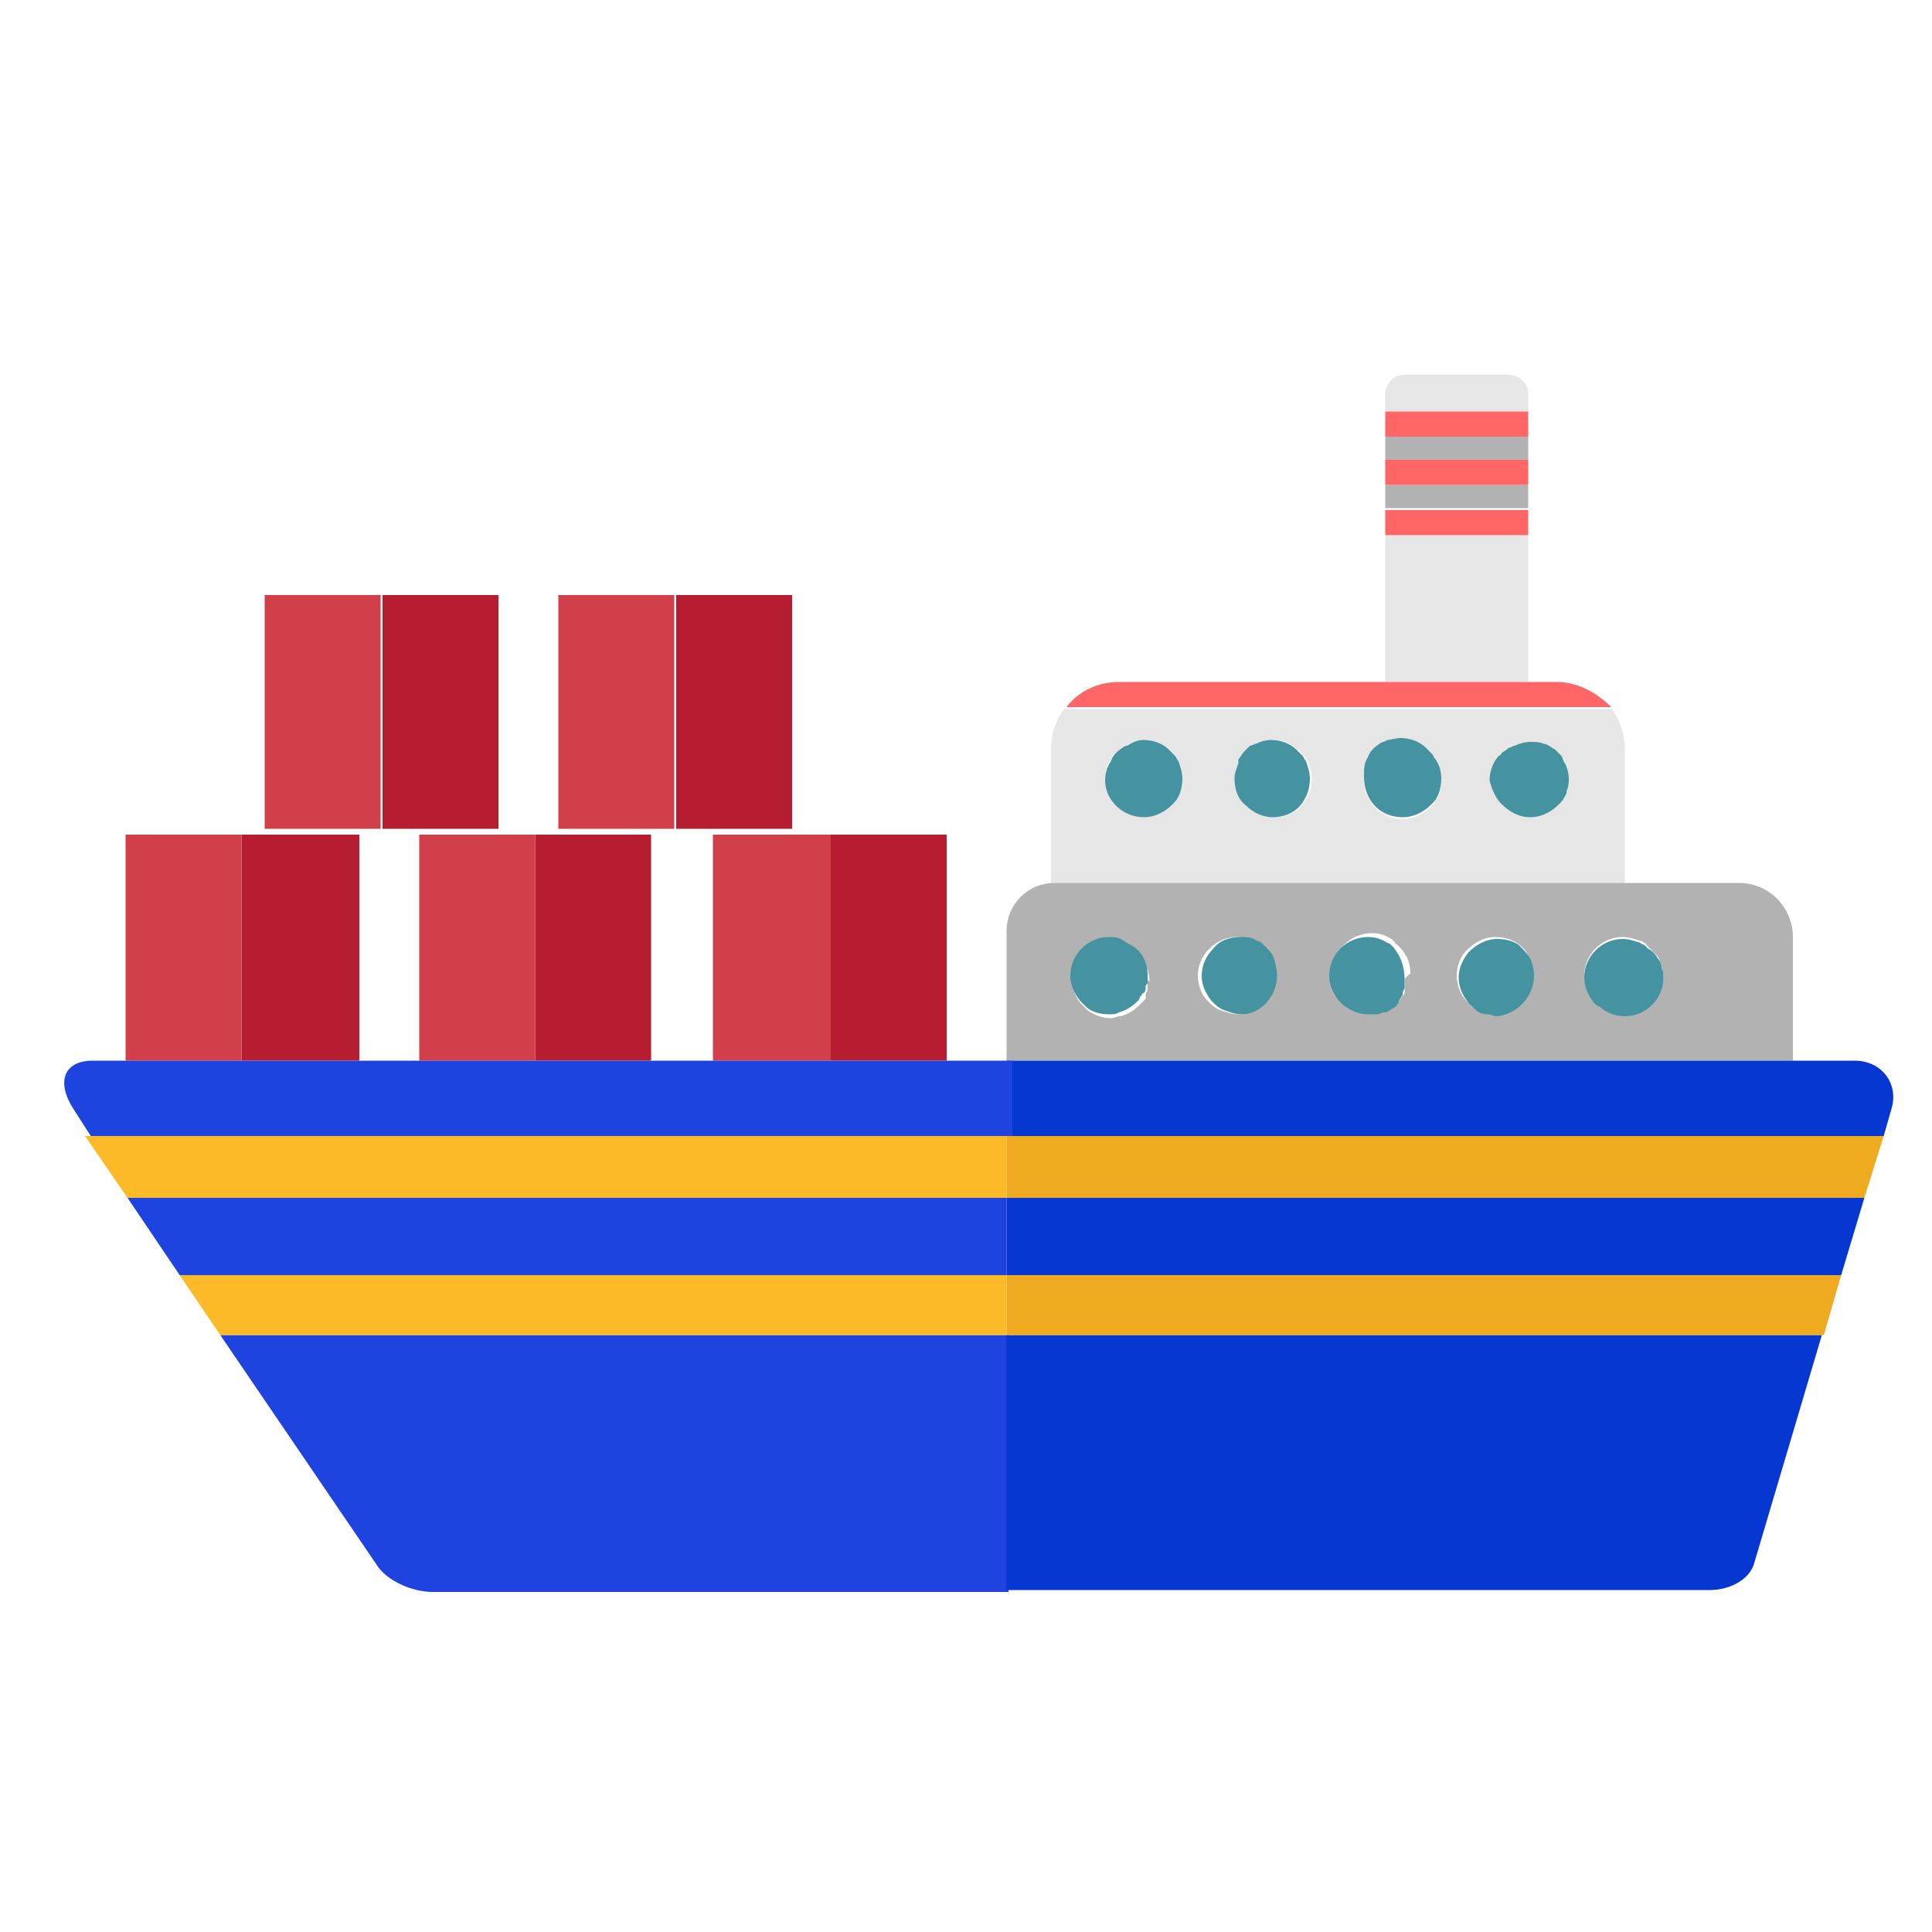 <?xml version="1.0" encoding="utf-8"?>
<!-- Generator: Adobe Illustrator 23.0.6, SVG Export Plug-In . SVG Version: 6.00 Build 0)  -->
<svg version="1.1" id="Layer_1" xmlns="http://www.w3.org/2000/svg" xmlns:xlink="http://www.w3.org/1999/xlink" x="0px" y="0px"
	 width="100px" height="100px" viewBox="0 0 100 100" style="enable-background:new 0 0 100 100;" xml:space="preserve">
<style type="text/css">
	.st0{fill:none;}
	.st1{fill:#B71D30;}
	.st2{fill:#D13F4A;}
	.st3{fill:#E6E6E6;}
	.st4{fill:#B2B2B2;}
	.st5{fill:#0737D1;}
	.st6{fill:#1E43DF;}
	.st7{fill:#EFAA20;}
	.st8{fill:#FDBA28;}
	.st9{fill:#4593A0;}
	.st10{fill:#FF6665;}
</style>
<g id="_x38_">
	<path class="st0" d="M72.6,51.2c0-0.1,0-0.1,0-0.2c0,0,0,0,0-0.1C72.7,51,72.6,51.1,72.6,51.2C72.6,51.2,72.6,51.2,72.6,51.2z"/>
	<path class="st0" d="M71.7,52.3c0,0,0.1,0,0.1-0.1c-0.1,0-0.2,0.1-0.2,0.1C71.6,52.3,71.7,52.3,71.7,52.3z"/>
	<path class="st0" d="M71.3,52.4c0,0,0.1,0,0.1,0c0,0,0,0,0,0c-0.1,0-0.2,0.1-0.3,0.1C71.3,52.4,71.3,52.4,71.3,52.4z"/>
	<path class="st0" d="M72.4,51.6c0,0,0.1-0.1,0.1-0.2c0,0,0-0.1,0.1-0.1C72.5,51.4,72.5,51.5,72.4,51.6L72.4,51.6z"/>
	<path class="st0" d="M72,48.9C71.9,48.9,71.9,48.9,72,48.9c-0.1-0.1-0.2-0.1-0.2-0.1C71.8,48.8,71.8,48.8,72,48.9
		C71.9,48.9,71.9,48.9,72,48.9z"/>
	<path class="st0" d="M72.3,51.7C72.4,51.7,72.4,51.7,72.3,51.7C72.4,51.7,72.4,51.7,72.3,51.7c0,0-0.1,0.1-0.1,0.1
		C72.3,51.8,72.3,51.8,72.3,51.7z"/>
	<path class="st0" d="M72,52.1C72,52.1,72,52.1,72,52.1C72,52.1,72,52.1,72,52.1C72,52.1,72,52.1,72,52.1z"/>
	<path class="st0" d="M79.4,50.5c0,1.1-0.9,2-2,2c-0.2,0-0.4,0-0.5-0.1c0.2,0,0.3,0.1,0.5,0.1C78.5,52.5,79.4,51.6,79.4,50.5
		c0-0.3-0.1-0.7-0.2-0.9C79.3,49.9,79.4,50.2,79.4,50.5z"/>
	<path class="st0" d="M64.5,41.7c0.4,0.4,0.9,0.6,1.4,0.6c0.5,0,1-0.2,1.3-0.5c-0.4,0.3-0.8,0.5-1.3,0.5
		C65.3,42.3,64.8,42.1,64.5,41.7z"/>
	<path class="st0" d="M67.2,38.8c0.1,0.1,0.2,0.2,0.3,0.3c0.1,0.1,0.1,0.2,0.2,0.3c-0.1-0.1-0.1-0.2-0.2-0.3
		C67.4,39,67.3,38.9,67.2,38.8c-0.3-0.3-0.8-0.5-1.3-0.5c-0.3,0-0.6,0.1-0.8,0.2c0.3-0.1,0.5-0.2,0.8-0.2
		C66.4,38.3,66.8,38.5,67.2,38.8z"/>
	<path class="st0" d="M75.4,50.5c0-0.5,0.2-1,0.5-1.3C75.6,49.5,75.4,50,75.4,50.5c0,0.5,0.2,0.9,0.5,1.3c0.1,0.1,0.2,0.2,0.3,0.3
		c-0.1-0.1-0.2-0.2-0.3-0.3C75.6,51.4,75.4,51,75.4,50.5z"/>
	<path class="st0" d="M69.4,52c0.3,0.3,0.8,0.5,1.3,0.5h0c0.1,0,0.2,0,0.3,0c0,0,0,0,0,0c0,0,0,0,0.1,0c-0.1,0-0.2,0-0.4,0
		C70.2,52.5,69.8,52.3,69.4,52z"/>
	<path class="st0" d="M84.1,52.5C84.1,52.5,84.1,52.5,84.1,52.5c-0.5,0-0.9-0.2-1.3-0.5C83.2,52.3,83.6,52.5,84.1,52.5z"/>
	<path class="st0" d="M72.7,50.8c0-0.1,0-0.2,0-0.2c0,0.1,0,0.3,0,0.4L72.7,50.8z"/>
	<path class="st0" d="M59.3,51.1c0,0,0-0.1,0-0.1C59.3,51.1,59.3,51.1,59.3,51.1C59.3,51.2,59.3,51.1,59.3,51.1z"/>
	<path class="st0" d="M59,51.7C59,51.7,59,51.7,59,51.7C59,51.7,59,51.8,59,51.7C58.9,51.8,59,51.8,59,51.7z"/>
	<path class="st0" d="M64.5,38.9c-0.1,0.1-0.2,0.3-0.3,0.4C64.2,39.2,64.3,39.1,64.5,38.9z"/>
	<path class="st0" d="M59.4,50.8c0-0.1,0-0.2,0-0.3C59.4,50.7,59.4,50.8,59.4,50.8C59.4,50.8,59.4,50.8,59.4,50.8z"/>
	<path class="st0" d="M57.4,52.5c0.2,0,0.4,0,0.5-0.1C57.8,52.5,57.6,52.5,57.4,52.5C57.4,52.5,57.4,52.5,57.4,52.5z"/>
	<path class="st0" d="M59.1,51.6C59.1,51.5,59.2,51.5,59.1,51.6C59.1,51.5,59.1,51.6,59.1,51.6C59.1,51.6,59.1,51.6,59.1,51.6z"/>
	<path class="st0" d="M56.2,52.1C56.2,52.1,56.2,52.1,56.2,52.1C56.2,52.1,56.2,52.1,56.2,52.1z"/>
	<path class="st0" d="M62.1,50.5c0-0.6,0.2-1.1,0.6-1.4C62.3,49.5,62.1,50,62.1,50.5c0,0.5,0.2,0.9,0.5,1.3c0.2,0.2,0.4,0.4,0.7,0.5
		c-0.3-0.1-0.5-0.3-0.7-0.5C62.3,51.4,62.1,51,62.1,50.5z"/>
	<path class="st0" d="M66.1,50.5c0,1.1-0.9,2-2,2c-0.3,0-0.6-0.1-0.9-0.2c0.3,0.1,0.5,0.2,0.9,0.2C65.2,52.5,66.1,51.6,66.1,50.5
		c0-0.3-0.1-0.7-0.2-1C66,49.8,66.1,50.2,66.1,50.5z"/>
	<path class="st0" d="M65.5,49.1c-0.1-0.1-0.2-0.2-0.3-0.3c-0.1-0.1-0.3-0.1-0.4-0.2c0.1,0.1,0.3,0.1,0.4,0.2
		C65.3,48.9,65.4,49,65.5,49.1z"/>
	<path class="st0" d="M58.5,48.9c-0.2-0.1-0.3-0.2-0.5-0.3C58.2,48.7,58.4,48.7,58.5,48.9L58.5,48.9z"/>
	<path class="st0" d="M81,39.5c-0.1-0.1-0.1-0.3-0.2-0.4c0,0-0.1-0.1-0.1-0.1c0,0,0.1,0.1,0.1,0.1C80.9,39.2,80.9,39.4,81,39.5z"/>
	<path class="st0" d="M81.1,40.9C81.1,40.9,81.1,40.9,81.1,40.9C81.1,40.9,81.1,40.9,81.1,40.9z"/>
	<path class="st0" d="M79.2,42.3c-0.6,0-1.1-0.3-1.5-0.7C78.1,42,78.6,42.3,79.2,42.3c0.7,0,1.3-0.4,1.7-0.9h0
		C80.5,42,79.9,42.3,79.2,42.3z"/>
	<path class="st0" d="M59.2,42.3c0.7,0,1.3-0.4,1.7-0.9c0.2-0.3,0.3-0.7,0.3-1.1c0-0.3-0.1-0.6-0.2-0.9c0.1,0.3,0.2,0.6,0.2,0.9
		c0,0.4-0.1,0.8-0.3,1.1C60.5,42,59.9,42.3,59.2,42.3c-1.1,0-2-0.9-2-2c0-0.4,0.1-0.7,0.3-1c-0.2,0.3-0.3,0.6-0.3,1
		C57.2,41.4,58.1,42.3,59.2,42.3z"/>
	<path class="st0" d="M85.8,49.6c0.1,0.1,0.1,0.3,0.2,0.5C86,49.9,85.9,49.7,85.8,49.6z"/>
	<path class="st0" d="M73.8,38.8C73.8,38.8,73.8,38.8,73.8,38.8C73.8,38.8,73.8,38.8,73.8,38.8c-0.3-0.3-0.8-0.5-1.3-0.5
		c-0.3,0-0.5,0.1-0.7,0.2c0.2-0.1,0.5-0.1,0.7-0.1C73,38.3,73.5,38.5,73.8,38.8z"/>
	<path class="st0" d="M77.7,39.1C77.7,39,77.7,39,77.7,39.1C77.7,39,77.7,39,77.7,39.1z"/>
	<path class="st0" d="M60.5,38.8L60.5,38.8c-0.3-0.3-0.8-0.5-1.3-0.5c-0.3,0-0.5,0.1-0.7,0.2c0.2-0.1,0.5-0.2,0.7-0.2
		C59.7,38.3,60.1,38.5,60.5,38.8z"/>
	<path class="st0" d="M79.9,38.4c-0.2-0.1-0.4-0.1-0.7-0.1c-0.3,0-0.6,0.1-0.8,0.2c0.3-0.1,0.5-0.2,0.8-0.2
		C79.5,38.3,79.7,38.4,79.9,38.4z"/>
	<path class="st0" d="M64.1,39.5c0,0,0-0.1,0-0.1C64.1,39.4,64.1,39.4,64.1,39.5z"/>
	<path class="st0" d="M85.4,49c-0.1-0.1-0.1-0.1-0.2-0.2c-0.1,0-0.2-0.1-0.2-0.1c0.1,0,0.2,0.1,0.2,0.1C85.3,48.9,85.3,49,85.4,49z"
		/>
	<path class="st0" d="M72.6,42.3c0.7,0,1.3-0.4,1.7-0.9c0.2-0.3,0.3-0.7,0.3-1.1c0-0.4-0.1-0.7-0.3-1c0.2,0.3,0.3,0.6,0.3,1
		c0,0.4-0.1,0.8-0.3,1.1C73.9,42,73.2,42.3,72.6,42.3c-1.1,0-2-0.9-2-2c0-0.3,0.1-0.7,0.2-1c-0.2,0.3-0.2,0.6-0.2,1
		C70.6,41.4,71.4,42.3,72.6,42.3z"/>
	<rect x="35" y="30.8" class="st1" width="6" height="12.1"/>
	<rect x="28.9" y="30.8" class="st2" width="6" height="12.1"/>
	<rect x="19.8" y="30.8" class="st1" width="6" height="12.1"/>
	<rect x="13.7" y="30.8" class="st2" width="6" height="12.1"/>
	<polygon class="st1" points="49,54.9 49,54.9 49,43.2 43,43.2 43,54.9 	"/>
	<polygon class="st2" points="43,54.9 43,43.2 36.9,43.2 36.9,54.9 43,54.9 	"/>
	<rect x="27.7" y="43.2" class="st1" width="6" height="11.7"/>
	<polygon class="st2" points="27.7,54.9 27.7,43.2 21.7,43.2 21.7,54.9 21.7,54.9 	"/>
	<polygon class="st1" points="12.5,54.9 18.6,54.9 18.6,43.2 12.5,43.2 12.5,54.9 	"/>
	<polygon class="st2" points="12.5,54.9 12.5,43.2 6.5,43.2 6.5,54.9 6.5,54.9 	"/>
	<path class="st3" d="M84.1,45.7v-6.9c0-0.7-0.2-1.4-0.6-2c0,0-0.1-0.1-0.1-0.1H55.1c0,0-0.1,0.1-0.1,0.1c-0.4,0.6-0.6,1.3-0.6,2
		v6.9h0.2c0,0,0,0,0,0H84.1z M77.7,39c0.1-0.1,0.2-0.2,0.4-0.3c0.1-0.1,0.2-0.1,0.3-0.1c0.3-0.1,0.5-0.2,0.8-0.2
		c0.2,0,0.5,0,0.7,0.1c0.2,0.1,0.4,0.2,0.6,0.3c0.1,0.1,0.1,0.1,0.2,0.2c0,0,0.1,0.1,0.1,0.1c0.1,0.1,0.2,0.3,0.2,0.4
		c0.1,0.3,0.2,0.5,0.2,0.8c0,0.2,0,0.4-0.1,0.6c0,0,0,0,0,0c-0.1,0.2-0.1,0.4-0.2,0.5c0,0,0,0,0,0h0c-0.4,0.5-1,0.9-1.7,0.9
		c-0.6,0-1.1-0.3-1.5-0.7c-0.3-0.4-0.5-0.8-0.5-1.3C77.2,39.8,77.4,39.4,77.7,39C77.7,39,77.7,39,77.7,39z M71.4,38.7
		c0.1-0.1,0.3-0.1,0.4-0.2c0.2-0.1,0.5-0.2,0.7-0.2c0.5,0,0.9,0.2,1.3,0.5c0,0,0,0,0,0c0.1,0.1,0.2,0.2,0.3,0.3
		c0.1,0.1,0.1,0.2,0.2,0.3c0.2,0.3,0.3,0.6,0.3,1c0,0.4-0.1,0.8-0.3,1.1c-0.4,0.5-1,0.9-1.7,0.9c-1.1,0-2-0.9-2-2
		c0-0.3,0.1-0.7,0.2-1C70.9,39.1,71.2,38.8,71.4,38.7z M64.5,38.9c0.1-0.1,0.2-0.2,0.3-0.3c0.1-0.1,0.2-0.1,0.3-0.1
		c0.3-0.1,0.5-0.2,0.8-0.2c0.5,0,0.9,0.2,1.3,0.5c0.1,0.1,0.2,0.2,0.3,0.3c0.1,0.1,0.1,0.2,0.2,0.3c0.1,0.3,0.2,0.6,0.2,0.9
		c0,0.4-0.1,0.8-0.3,1.1c-0.1,0.1-0.2,0.3-0.3,0.4c-0.4,0.3-0.8,0.5-1.3,0.5c-0.6,0-1.1-0.2-1.4-0.6c-0.4-0.4-0.6-0.9-0.6-1.4
		c0-0.3,0.1-0.6,0.2-0.8c0,0,0-0.1,0-0.1c0,0,0,0,0,0C64.2,39.2,64.3,39.1,64.5,38.9z M58.1,38.7c0.1-0.1,0.2-0.1,0.4-0.2
		c0.2-0.1,0.5-0.2,0.7-0.2c0.5,0,0.9,0.2,1.3,0.5l0,0h0c0.1,0.1,0.2,0.2,0.3,0.3c0.1,0.1,0.1,0.2,0.2,0.3c0.1,0.3,0.2,0.6,0.2,0.9
		c0,0.4-0.1,0.8-0.3,1.1c-0.4,0.5-1,0.9-1.7,0.9c-1.1,0-2-0.9-2-2c0-0.4,0.1-0.7,0.3-1C57.6,39.1,57.9,38.8,58.1,38.7z"/>
	<path class="st4" d="M92.8,48.5c0-1.5-1.2-2.8-2.8-2.8h-6H54.6c0,0,0,0,0,0c-1.4,0-2.5,1.1-2.5,2.5v6.7h40.7V48.5z M59.4,50.8
		C59.4,50.8,59.4,50.8,59.4,50.8c0,0.1,0,0.1,0,0.2c0,0,0,0.1,0,0.1c0,0,0,0,0,0.1c0,0.1-0.1,0.2-0.1,0.3c0,0,0,0.1,0,0.1
		c0,0,0,0,0,0.1c0,0,0,0-0.1,0.1c0,0,0,0-0.1,0.1c0,0-0.1,0.1-0.1,0.1c-0.3,0.3-0.6,0.5-1,0.6c-0.2,0-0.3,0.1-0.5,0.1c0,0,0,0,0,0
		c0,0,0,0,0,0c-0.5,0-0.9-0.2-1.2-0.4c0,0,0,0,0,0c-0.1-0.1-0.2-0.2-0.3-0.3c-0.3-0.3-0.5-0.8-0.5-1.3c0-1.1,0.9-2,2-2
		c0.2,0,0.4,0,0.6,0.1c0.2,0.1,0.4,0.1,0.5,0.3h0l0,0c0.5,0.4,0.9,1,0.9,1.7c0,0,0,0,0,0C59.4,50.7,59.4,50.7,59.4,50.8z M64.1,52.5
		c-0.3,0-0.6-0.1-0.9-0.2c-0.3-0.1-0.5-0.3-0.7-0.5c-0.3-0.3-0.5-0.8-0.5-1.3c0-0.5,0.2-1,0.6-1.4c0.4-0.4,0.9-0.6,1.4-0.6
		c0.2,0,0.5,0.1,0.7,0.1c0.1,0.1,0.3,0.1,0.4,0.2c0.1,0.1,0.2,0.2,0.3,0.3c0.1,0.1,0.3,0.3,0.3,0.4c0.2,0.3,0.2,0.6,0.2,0.9
		C66.1,51.6,65.2,52.5,64.1,52.5z M72.7,50.8l0,0.1c0,0,0,0,0,0c0,0,0,0,0,0.1c0,0.1,0,0.1,0,0.2c0,0,0,0.1,0,0.1c0,0,0,0.1,0,0.1
		c0,0,0,0.1-0.1,0.1c0,0.1-0.1,0.1-0.1,0.2h0c0,0,0,0,0,0c0,0,0,0,0,0c0,0,0,0,0,0c0,0-0.1,0.1-0.1,0.1c-0.1,0.1-0.2,0.2-0.2,0.2
		c0,0,0,0,0,0c0,0,0,0,0,0c-0.1,0-0.1,0.1-0.2,0.1c0,0-0.1,0-0.1,0.1c0,0-0.1,0-0.1,0.1c0,0,0,0-0.1,0c0,0,0,0,0,0c0,0-0.1,0-0.1,0
		c0,0-0.1,0-0.1,0c0,0-0.1,0-0.1,0c0,0,0,0-0.1,0c0,0,0,0,0,0c-0.1,0-0.2,0-0.3,0h0c-0.5,0-1-0.2-1.3-0.5c-0.1-0.1-0.1-0.1-0.2-0.2
		c-0.3-0.3-0.5-0.8-0.5-1.3c0-1.1,0.9-2,2-2c0.4,0,0.7,0.1,1,0.3c0,0,0.1,0,0.1,0.1c0,0,0.1,0,0.1,0.1c0.5,0.4,0.8,0.9,0.8,1.6
		c0,0,0,0,0,0C72.7,50.6,72.7,50.7,72.7,50.8z M77.4,52.5c-0.2,0-0.4,0-0.5-0.1c-0.3-0.1-0.5-0.2-0.7-0.3c-0.1-0.1-0.2-0.2-0.3-0.3
		c-0.3-0.3-0.5-0.8-0.5-1.3c0-0.5,0.2-1,0.5-1.3c0.4-0.4,0.9-0.7,1.5-0.7c0.4,0,0.8,0.1,1.1,0.3c0.3,0.2,0.5,0.4,0.6,0.7
		c0.2,0.3,0.2,0.6,0.2,0.9C79.4,51.6,78.5,52.5,77.4,52.5z M84.1,52.5L84.1,52.5C84.1,52.5,84.1,52.5,84.1,52.5
		c-0.5,0-0.9-0.2-1.3-0.5c-0.1-0.1-0.2-0.2-0.3-0.2c-0.3-0.3-0.5-0.8-0.5-1.3c0-1.1,0.9-2,2-2c0.3,0,0.6,0.1,0.9,0.2
		c0.1,0,0.2,0.1,0.2,0.1c0.1,0,0.1,0.1,0.2,0.2c0.2,0.2,0.3,0.3,0.5,0.5c0.1,0.1,0.1,0.3,0.2,0.5c0,0.2,0.1,0.3,0.1,0.5
		C86.1,51.6,85.2,52.5,84.1,52.5z"/>
	<path class="st5" d="M96,54.9h-3.1h0H52.1v3.9h45.4l0.4-1.4C98.3,56.1,97.4,54.9,96,54.9z"/>
	<path class="st6" d="M52.1,54.9L52.1,54.9h-1.3H49l0,0h-6l0,0h-6h-3.1h-6h-6l0,0h-3.1l0,0h-6l0,0h-6l0,0h-2c-1.5,0-1.9,1.1-1,2.5
		l0.9,1.4h47.7V54.9z"/>
	<path class="st6" d="M11.4,69.1L19.5,81c0.5,0.8,1.8,1.4,2.9,1.4l29.8,0V69.1H11.4z"/>
	<path class="st5" d="M52.1,82.3l36.4,0c1.1,0,2.1-0.6,2.3-1.4l3.5-11.8H52.1V82.3z"/>
	<polygon class="st6" points="52.1,62 6.6,62 9.3,66 52.1,66 	"/>
	<polygon class="st5" points="52.1,66 95.3,66 96.5,62 52.1,62 	"/>
	<polygon class="st7" points="52.1,62 96.5,62 97.5,58.8 52.1,58.8 	"/>
	<polygon class="st8" points="52.1,58.8 4.4,58.8 6.6,62 52.1,62 	"/>
	<polygon class="st8" points="52.1,66 9.3,66 11.4,69.1 52.1,69.1 	"/>
	<polygon class="st7" points="52.1,69.1 94.4,69.1 95.3,66 52.1,66 	"/>
	<path class="st9" d="M59.2,42.3c0.7,0,1.3-0.4,1.7-0.9c0.2-0.3,0.3-0.7,0.3-1.1c0-0.3-0.1-0.6-0.2-0.9c-0.1-0.1-0.1-0.2-0.2-0.3
		c-0.1-0.1-0.2-0.2-0.3-0.3h0c-0.3-0.3-0.8-0.5-1.3-0.5c-0.3,0-0.5,0.1-0.7,0.2c-0.1,0.1-0.3,0.1-0.4,0.2c-0.3,0.2-0.5,0.4-0.6,0.7
		c-0.2,0.3-0.3,0.6-0.3,1C57.2,41.4,58.1,42.3,59.2,42.3z"/>
	<path class="st9" d="M64.1,39.5c-0.1,0.3-0.2,0.5-0.2,0.8c0,0.6,0.2,1.1,0.6,1.4c0.4,0.4,0.9,0.6,1.4,0.6c0.5,0,1-0.2,1.3-0.5
		c0.1-0.1,0.2-0.2,0.3-0.4c0.2-0.3,0.3-0.7,0.3-1.1c0-0.3-0.1-0.6-0.2-0.9c-0.1-0.1-0.1-0.2-0.2-0.3c-0.1-0.1-0.2-0.2-0.3-0.3
		c-0.3-0.3-0.8-0.5-1.3-0.5c-0.3,0-0.6,0.1-0.8,0.2c-0.1,0-0.2,0.1-0.3,0.1c-0.1,0.1-0.2,0.2-0.3,0.3c-0.1,0.1-0.2,0.3-0.3,0.4
		c0,0,0,0,0,0C64.1,39.4,64.1,39.4,64.1,39.5z"/>
	<path class="st9" d="M72.6,42.3c0.7,0,1.3-0.4,1.7-0.9c0.2-0.3,0.3-0.7,0.3-1.1c0-0.4-0.1-0.7-0.3-1c-0.1-0.1-0.1-0.2-0.2-0.3
		c-0.1-0.1-0.2-0.2-0.3-0.3c0,0,0,0,0,0c-0.3-0.3-0.8-0.5-1.3-0.5c-0.3,0-0.5,0.1-0.7,0.1c-0.1,0.1-0.3,0.1-0.4,0.2
		c-0.3,0.2-0.5,0.4-0.6,0.7c-0.2,0.3-0.2,0.6-0.2,1C70.6,41.4,71.4,42.3,72.6,42.3z"/>
	<path class="st9" d="M77.7,41.6c0.4,0.4,0.9,0.7,1.5,0.7c0.7,0,1.3-0.4,1.7-0.9c0,0,0,0,0,0c0.1-0.2,0.2-0.3,0.2-0.5c0,0,0,0,0,0
		c0.1-0.2,0.1-0.4,0.1-0.6c0-0.3-0.1-0.6-0.2-0.8c-0.1-0.1-0.1-0.3-0.2-0.4c0,0-0.1-0.1-0.1-0.1c-0.1-0.1-0.1-0.1-0.2-0.2
		c-0.2-0.1-0.4-0.3-0.6-0.3c-0.2-0.1-0.4-0.1-0.7-0.1c-0.3,0-0.6,0.1-0.8,0.2c-0.1,0-0.2,0.1-0.3,0.1c-0.1,0.1-0.3,0.2-0.4,0.3
		c0,0,0,0.1-0.1,0.1c-0.3,0.3-0.5,0.8-0.5,1.3C77.2,40.8,77.4,41.3,77.7,41.6z"/>
	<path class="st9" d="M58.5,48.9L58.5,48.9c-0.2-0.1-0.3-0.2-0.5-0.3c-0.2-0.1-0.4-0.1-0.6-0.1c-1.1,0-2,0.9-2,2
		c0,0.5,0.2,0.9,0.5,1.3c0.1,0.1,0.2,0.2,0.3,0.3c0,0,0,0,0,0c0.3,0.3,0.8,0.4,1.2,0.4h0c0.2,0,0.4,0,0.5-0.1c0.4-0.1,0.7-0.3,1-0.6
		c0,0,0.1-0.1,0.1-0.2c0,0,0,0,0.1-0.1c0,0,0-0.1,0.1-0.1c0.1-0.1,0.1-0.2,0.1-0.3c0-0.1,0-0.1,0.1-0.2c0,0,0-0.1,0-0.1
		c0-0.1,0-0.2,0-0.3c0,0,0,0,0,0C59.4,49.8,59.1,49.2,58.5,48.9z"/>
	<path class="st9" d="M66.1,50.5c0-0.3-0.1-0.7-0.2-1c-0.1-0.2-0.2-0.3-0.3-0.4c-0.1-0.1-0.2-0.2-0.3-0.3c-0.1-0.1-0.3-0.1-0.4-0.2
		c-0.2-0.1-0.5-0.1-0.7-0.1c-0.6,0-1.1,0.2-1.4,0.6c-0.4,0.4-0.6,0.9-0.6,1.4c0,0.5,0.2,0.9,0.5,1.3c0.2,0.2,0.4,0.4,0.7,0.5
		c0.3,0.1,0.5,0.2,0.9,0.2C65.2,52.5,66.1,51.6,66.1,50.5z"/>
	<path class="st9" d="M72,48.9C71.9,48.9,71.9,48.9,72,48.9c-0.1-0.1-0.2-0.1-0.2-0.1c-0.3-0.2-0.6-0.3-1-0.3c-1.1,0-2,0.9-2,2
		c0,0.5,0.2,0.9,0.5,1.3c0.1,0.1,0.1,0.1,0.2,0.2c0.4,0.3,0.8,0.5,1.3,0.5c0.1,0,0.2,0,0.4,0c0,0,0.1,0,0.1,0c0.1,0,0.2-0.1,0.3-0.1
		c0,0,0,0,0.1,0c0.1,0,0.2-0.1,0.2-0.1c0.1,0,0.1-0.1,0.2-0.1c0,0,0,0,0,0c0.1-0.1,0.2-0.1,0.2-0.2c0.1-0.1,0.1-0.1,0.1-0.2
		c0,0,0,0,0,0c0.1-0.1,0.1-0.2,0.2-0.3c0,0,0-0.1,0-0.1c0-0.1,0.1-0.2,0.1-0.3c0,0,0,0,0,0c0-0.1,0-0.2,0-0.4c0,0,0,0,0,0
		C72.7,49.9,72.4,49.3,72,48.9z"/>
	<path class="st9" d="M79.4,50.5c0-0.3-0.1-0.7-0.2-0.9c-0.2-0.3-0.4-0.5-0.6-0.7c-0.3-0.2-0.7-0.3-1.1-0.3c-0.6,0-1.1,0.3-1.5,0.7
		c-0.3,0.4-0.5,0.8-0.5,1.3c0,0.5,0.2,0.9,0.5,1.3c0.1,0.1,0.2,0.2,0.3,0.3c0.2,0.2,0.4,0.3,0.7,0.3c0.2,0,0.3,0.1,0.5,0.1
		C78.5,52.5,79.4,51.6,79.4,50.5z"/>
	<path class="st9" d="M85.8,49.6c-0.1-0.2-0.3-0.4-0.5-0.5c-0.1-0.1-0.1-0.1-0.2-0.2c-0.1,0-0.2-0.1-0.2-0.1
		c-0.3-0.1-0.6-0.2-0.9-0.2c-1.1,0-2,0.9-2,2c0,0.5,0.2,0.9,0.5,1.3c0.1,0.1,0.2,0.2,0.3,0.2c0.3,0.3,0.8,0.5,1.3,0.5h0
		c1.1,0,2-0.9,2-2c0-0.2,0-0.3-0.1-0.5C86,49.9,85.9,49.7,85.8,49.6z"/>
	<rect x="71.7" y="25.1" class="st4" width="7.4" height="1.2"/>
	<rect x="71.7" y="22.6" class="st4" width="7.4" height="1.2"/>
	<path class="st3" d="M79.1,20.4c0-0.6-0.5-1-1-1h-5.4c-0.6,0-1,0.5-1,1v0.9h7.4V20.4z"/>
	<rect x="71.7" y="27.7" class="st3" width="7.4" height="7.6"/>
	<rect x="71.7" y="21.3" class="st10" width="7.4" height="1.3"/>
	<rect x="71.7" y="23.8" class="st10" width="7.4" height="1.3"/>
	<rect x="71.7" y="26.4" class="st10" width="7.4" height="1.3"/>
	<path class="st10" d="M80.6,35.3h-1.5h-7.4H57.9c-1.1,0-2.1,0.5-2.7,1.3h28.2C82.7,35.9,81.7,35.3,80.6,35.3z"/>
</g>
</svg>
